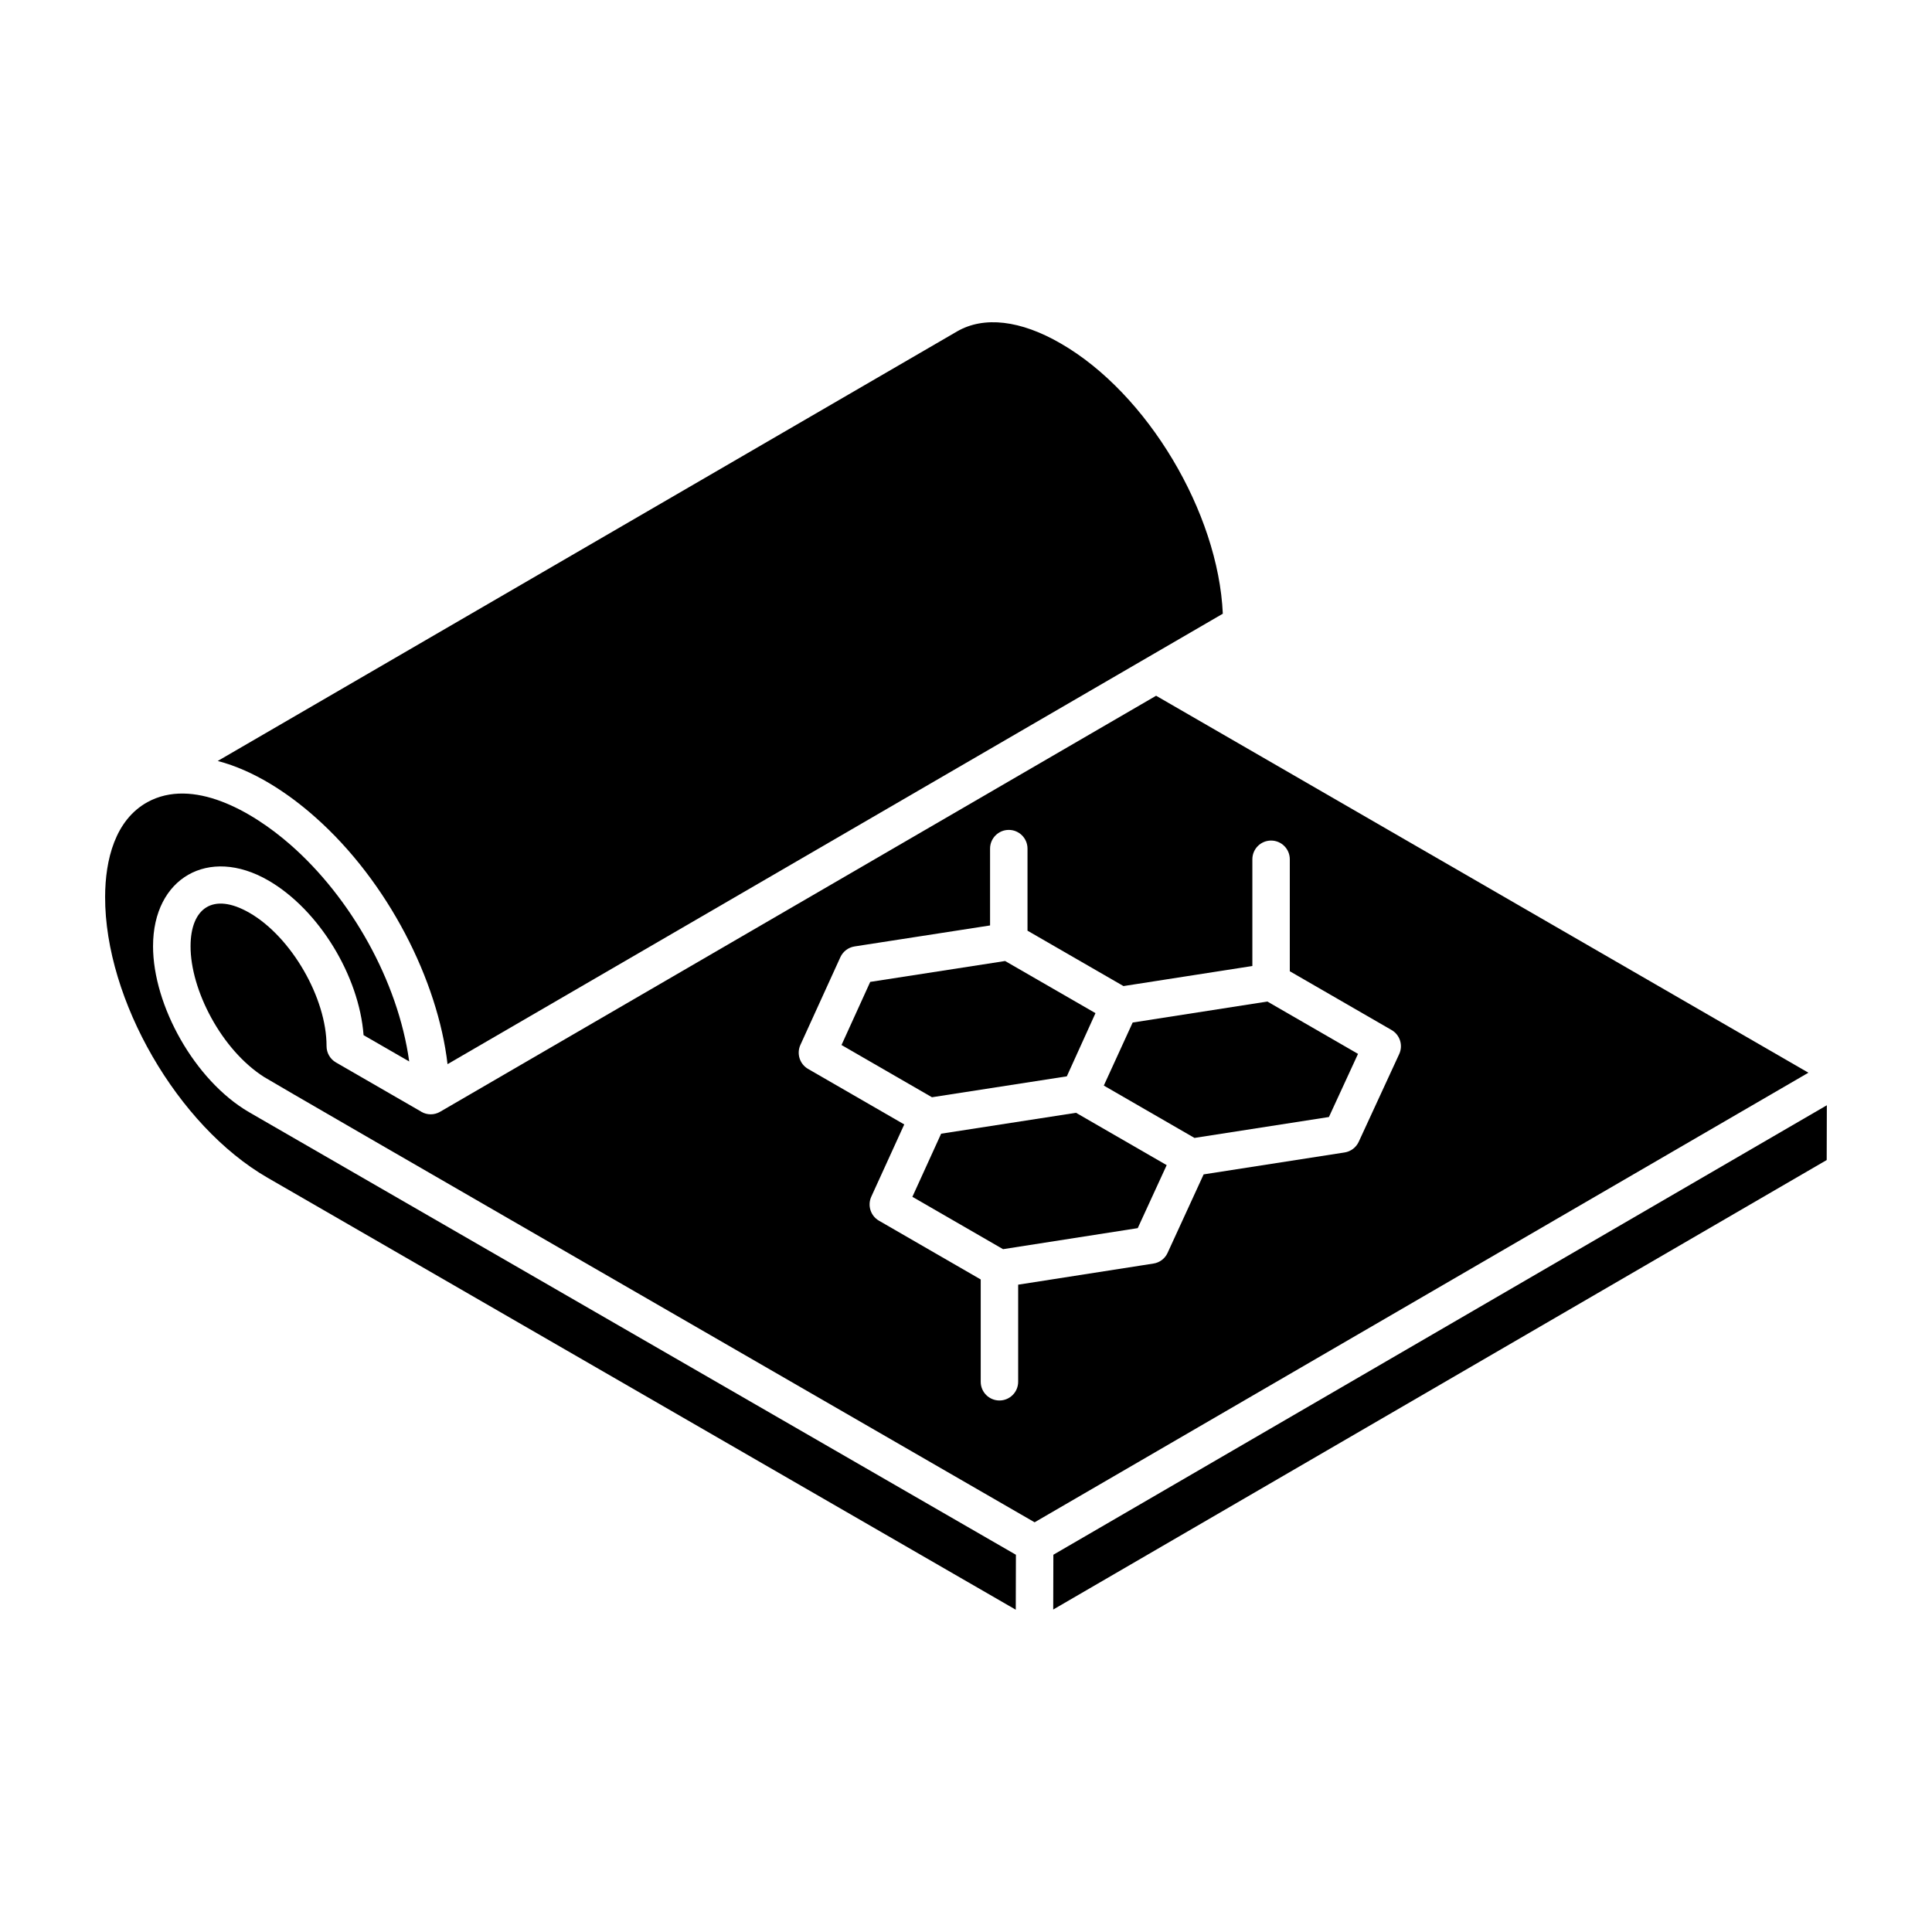 <?xml version="1.0" encoding="UTF-8"?>
<!-- Uploaded to: SVG Repo, www.svgrepo.com, Generator: SVG Repo Mixer Tools -->
<svg fill="#000000" width="800px" height="800px" version="1.1" viewBox="144 144 512 512" xmlns="http://www.w3.org/2000/svg">
 <g>
  <path d="m184.56 394.73c0-18.039 14.68-26.555 30.535-17.41 13.418 7.75 24.074 25.293 25.254 41.004l12.094 6.977c-2.957-21.359-15.516-43.469-31.469-57.426-10.383-9.098-25.957-17.844-37.895-11.305-8.582 4.738-11.199 15.281-11.223 25.09-0.078 27.305 19.219 60.695 43.012 74.43l198.32 114.5 0.039-14.562-203.28-117.32c-14.379-8.414-25.391-28.266-25.391-43.977z"/>
  <path d="m393.41 444.44-7.621 16.727 24.031 13.875 35.691-5.574 7.672-16.695-24.027-13.871z"/>
  <path d="m427.2 553.67c-0.023 0.012-0.141 0.082-0.426 0.246 0.051-0.027 0.102-0.059 0.156-0.09-0.133 0.078-0.219 0.129-0.27 0.156-0.559 0.324-1.605 0.934-3.508 2.039l-0.039 14.52c15.895-9.238 154.07-89.535 204.98-119.12l0.039-14.516c-167.75 97.484-196.85 114.39-200.94 116.77z"/>
  <path d="m262.61 426.01c59.043-34.305 137.39-79.828 205.45-119.37-1.191-26.781-19.965-58.375-42.926-71.602-10.656-6.191-20.402-7.324-27.504-3.203l-195.93 113.83c9.496 2.477 18.516 8.391 25.828 14.879 19.391 17.164 32.516 43.395 35.074 65.465z"/>
  <path d="m426.72 429.24 7.594-16.746-23.949-13.816-35.746 5.535-7.613 16.727 23.973 13.84z"/>
  <path d="m450.38 328.38-189.75 110.25c-0.766 0.453-1.629 0.676-2.488 0.676-0.852 0-1.715-0.223-2.481-0.664-0.02-0.012-0.027-0.035-0.047-0.047l-22.594-13.043c-1.539-0.891-2.481-2.531-2.481-4.309 0.027-12.738-9.309-28.918-20.402-35.32-9.738-5.613-15.621-1.195-15.637 8.816-0.035 11.602 8.191 27.5 19.512 34.695 3.496 2.215 158.5 91.598 204.17 117.99 2.606-1.516 3.496-2.031 3.727-2.168 2.707-1.574 27.379-15.906 201.34-116.98zm53.695 118.21c-0.699 1.508-2.102 2.566-3.738 2.824l-37.363 5.812-9.551 20.797c-0.688 1.512-2.094 2.578-3.738 2.832l-35.863 5.598v25.73c0 2.742-2.219 4.961-4.961 4.961-2.742 0-4.961-2.219-4.961-4.961v-27.113l-26.969-15.574c-2.207-1.277-3.09-4.031-2.035-6.356l8.738-19.152-25.488-14.715c-2.207-1.277-3.09-4.031-2.035-6.356l10.598-23.258c0.699-1.516 2.102-2.586 3.758-2.844l35.91-5.562v-20.359c0-2.742 2.219-4.961 4.961-4.961 2.742 0 4.961 2.219 4.961 4.961v21.746l25.434 14.68 34.156-5.316v-28.285c0-2.742 2.219-4.961 4.961-4.961s4.961 2.219 4.961 4.961v29.672l26.969 15.574c2.219 1.285 3.102 4.043 2.023 6.375z"/>
  <path d="m444.17 414.98-7.648 16.707c-1.344-0.777 22.516 13.004 24.027 13.875l35.629-5.543 7.711-16.73-24.016-13.871z"/>
 </g>
</svg>